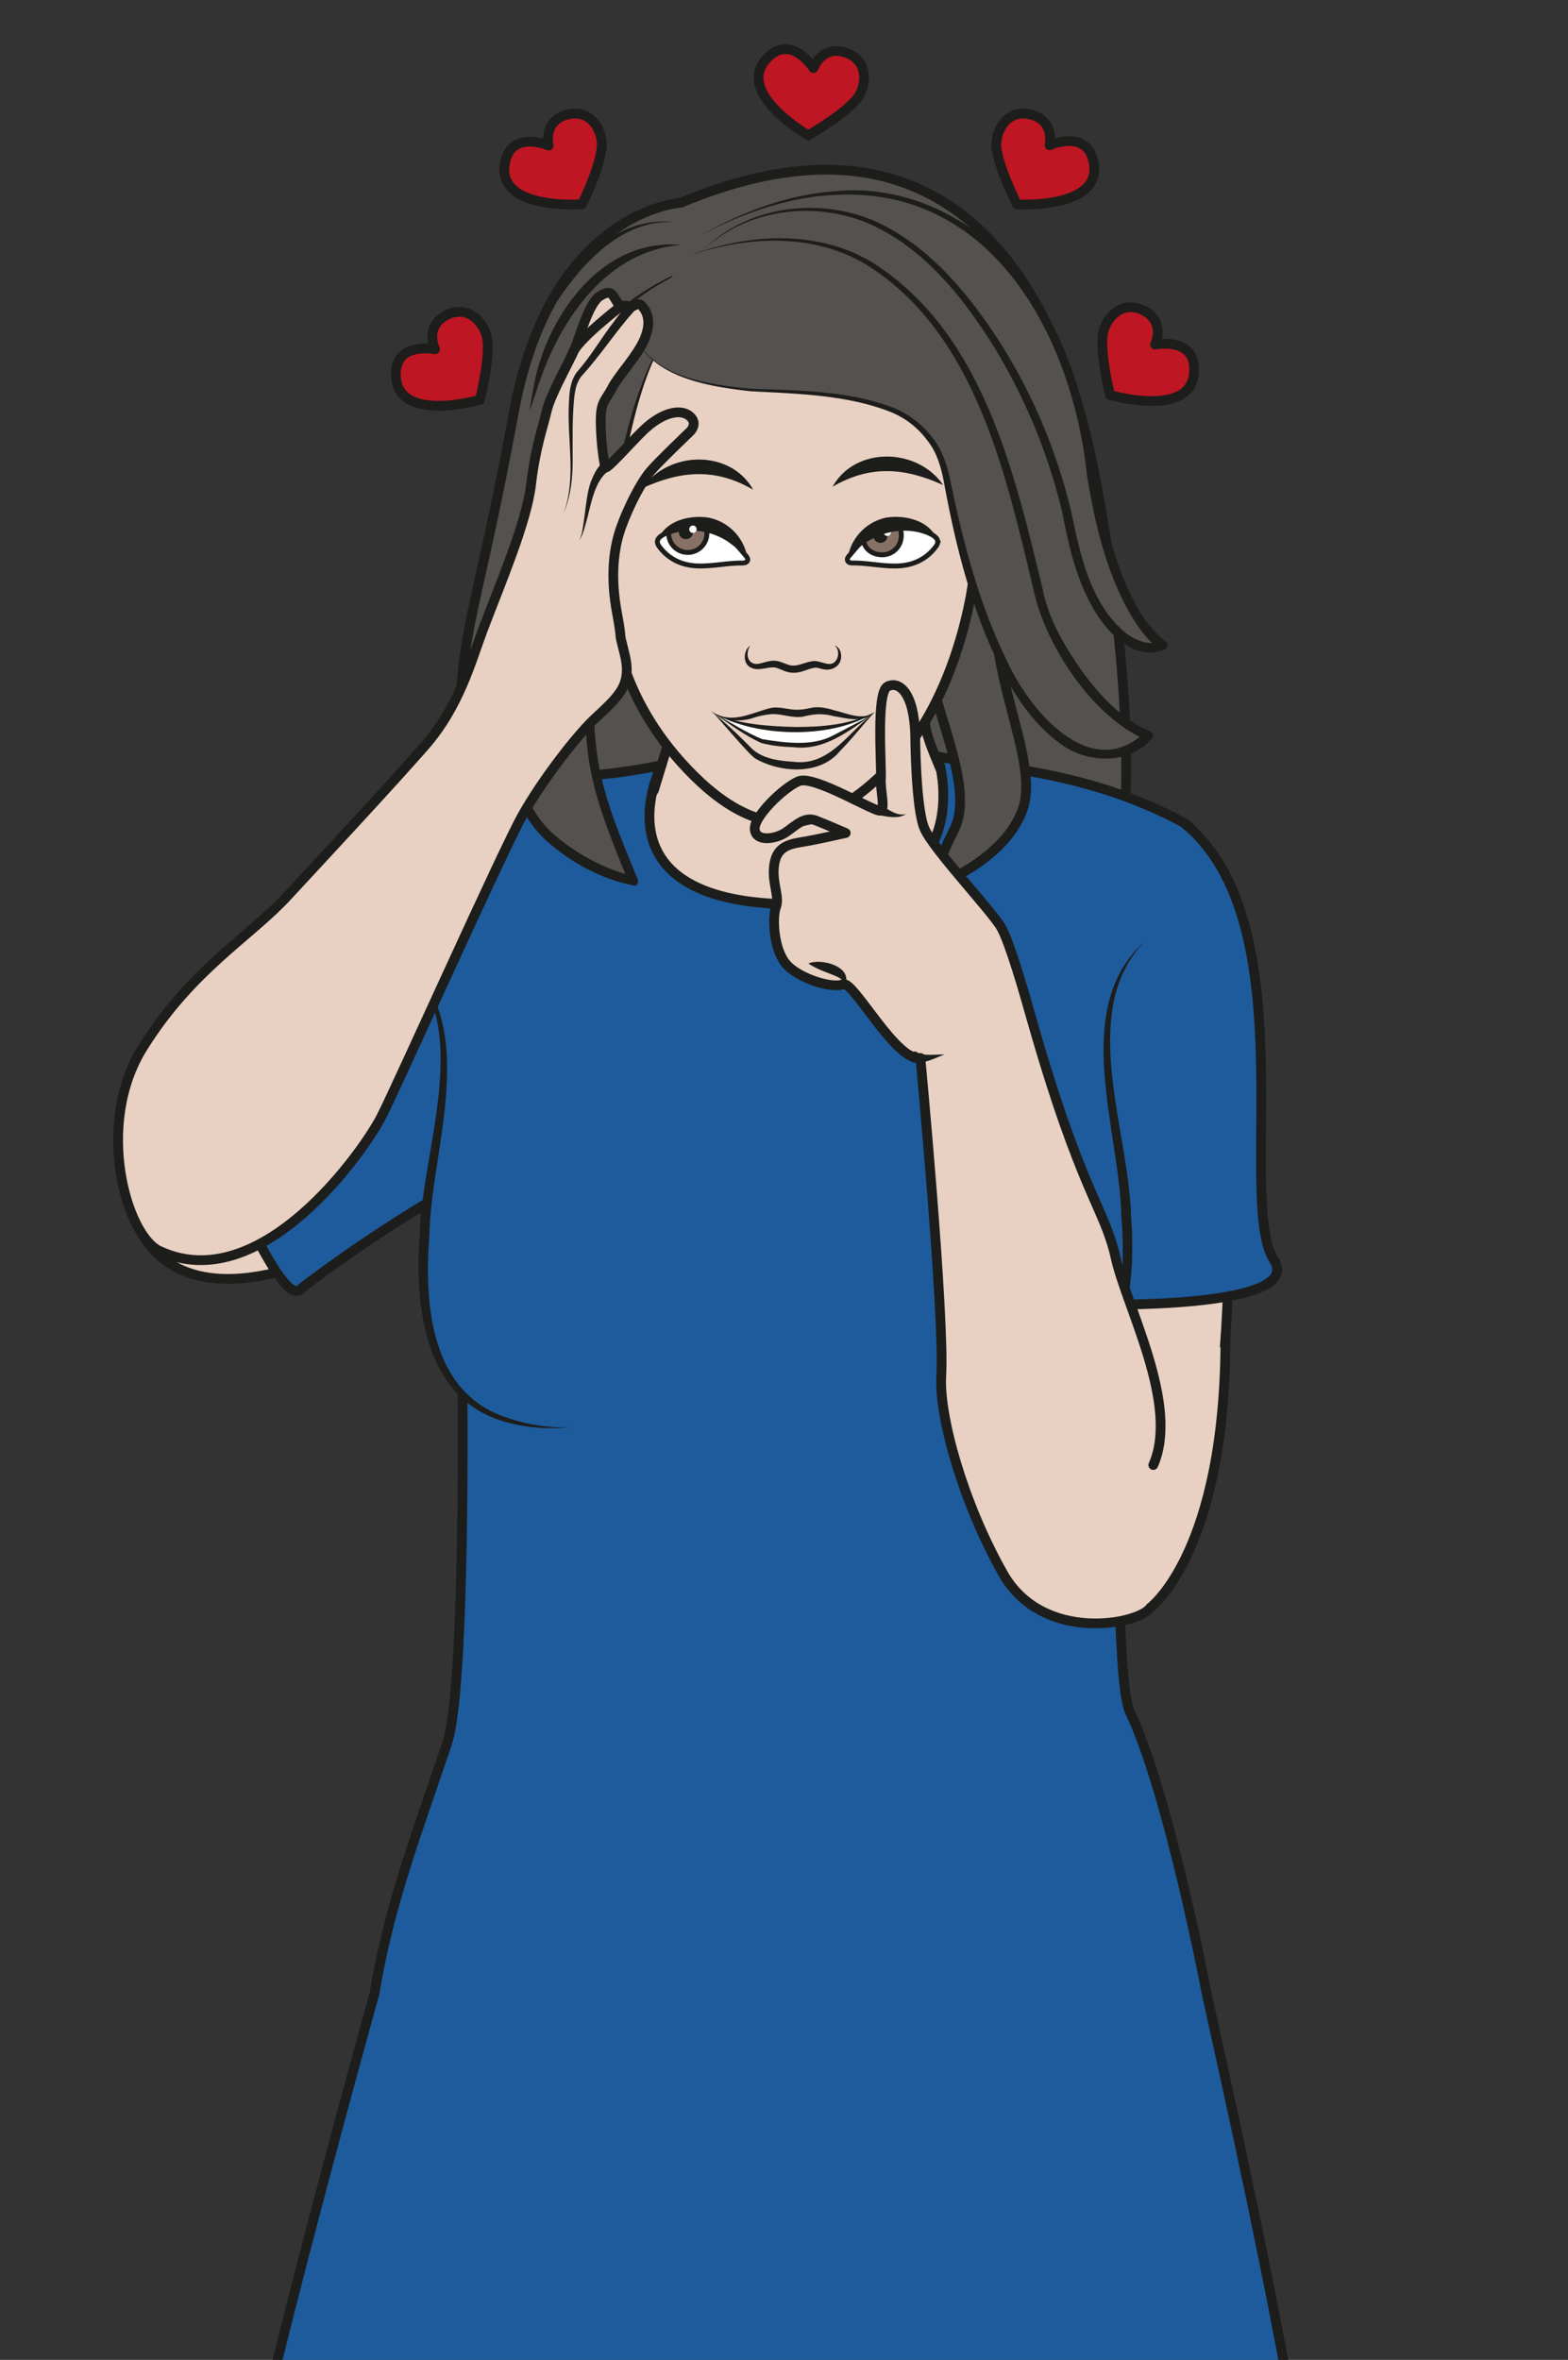 <?xml version="1.0" encoding="UTF-8" standalone="no"?><svg xmlns="http://www.w3.org/2000/svg" xml:space="preserve" viewBox="0 0 214.4 322.61"><rect x="0" y="0" width="214.4" height="322.61" fill="#333333" stroke="none"/><defs><clipPath id="a" clipPathUnits="userSpaceOnUse"><path d="M0 241.96h160.8V0H0Z"/></clipPath><clipPath id="b" clipPathUnits="userSpaceOnUse"><path d="M0 241.96h160.8V0H0Z"/></clipPath></defs><g clip-path="url(#a)" transform="matrix(1.333 0 0 -1.333 0 322.61)"><path d="M0 0s-8.24-2.4-8.6 2.28c-.3 3.76 4 2.9 4 2.9S-5.74 7.55-3.37 8.7.65 7.6.78 6.05C.98 3.73 0 0 0 0" style="fill:#be1622;fill-opacity:1;fill-rule:nonzero;stroke:none" transform="translate(49.22 201.02)"/><path d="M0 0s-8.24-2.4-8.6 2.28c-.3 3.76 4 2.9 4 2.9S-5.74 7.55-3.37 8.7.65 7.6.78 6.05C.98 3.73 0 0 0 0Z" style="fill:none;stroke:#1d1d1b;stroke-width:1;stroke-linecap:round;stroke-linejoin:round;stroke-miterlimit:10;stroke-dasharray:none;stroke-opacity:1" transform="translate(49.22 201.02)"/><path d="M0 0s8.24-2.4 8.6 2.28c.3 3.76-4 2.9-4 2.9S5.74 7.55 3.37 8.7-.65 7.6-.78 6.05C-.98 3.73 0 0 0 0" style="fill:#be1622;fill-opacity:1;fill-rule:nonzero;stroke:none" transform="translate(113.88 201.5)"/><path d="M0 0s8.24-2.4 8.6 2.28c.3 3.76-4 2.9-4 2.9S5.74 7.55 3.37 8.7-.65 7.6-.78 6.05C-.98 3.73 0 0 0 0Z" style="fill:none;stroke:#1d1d1b;stroke-width:1;stroke-linecap:round;stroke-linejoin:round;stroke-miterlimit:10;stroke-dasharray:none;stroke-opacity:1" transform="translate(113.88 201.5)"/><path d="M0 0s-8.56-.65-7.95 4c.49 3.74 4.52 2.02 4.52 2.02S-4.06 8.57-1.5 9.2C1.06 9.84 2.2 7.3 2 5.75 1.73 3.45 0 0 0 0" style="fill:#be1622;fill-opacity:1;fill-rule:nonzero;stroke:none" transform="translate(59.71 221.07)"/><path d="M0 0s-8.56-.65-7.95 4c.49 3.74 4.52 2.02 4.52 2.02S-4.06 8.57-1.5 9.2C1.06 9.84 2.2 7.3 2 5.75 1.73 3.45 0 0 0 0Z" style="fill:none;stroke:#1d1d1b;stroke-width:1;stroke-linecap:round;stroke-linejoin:round;stroke-miterlimit:10;stroke-dasharray:none;stroke-opacity:1" transform="translate(59.71 221.07)"/><path d="M0 0s8.57-.5 7.88 4.13c-.55 3.73-4.55 1.94-4.55 1.94s.6 2.56-1.98 3.16c-2.57.6-3.67-1.97-3.46-3.51C-1.77 3.42 0 0 0 0" style="fill:#be1622;fill-opacity:1;fill-rule:nonzero;stroke:none" transform="translate(104.33 221.05)"/><path d="M0 0s8.57-.5 7.88 4.13c-.55 3.73-4.55 1.94-4.55 1.94s.6 2.56-1.98 3.16c-2.57.6-3.67-1.97-3.46-3.51C-1.77 3.42 0 0 0 0Z" style="fill:none;stroke:#1d1d1b;stroke-width:1;stroke-linecap:round;stroke-linejoin:round;stroke-miterlimit:10;stroke-dasharray:none;stroke-opacity:1" transform="translate(104.33 221.05)"/><path d="M0 0s-7.44 4.27-4.33 7.78C-1.83 10.6.54 6.9.54 6.9s.91 2.46 3.39 1.55c2.47-.9 2-3.66.97-4.83C3.36 1.88 0 0 0 0" style="fill:#be1622;fill-opacity:1;fill-rule:nonzero;stroke:none" transform="translate(82.9 228.14)"/><path d="M0 0s-7.44 4.27-4.33 7.78C-1.83 10.6.54 6.9.54 6.9s.91 2.46 3.39 1.55c2.47-.9 2-3.66.97-4.83C3.36 1.88 0 0 0 0Z" style="fill:none;stroke:#1d1d1b;stroke-width:1;stroke-linecap:round;stroke-linejoin:round;stroke-miterlimit:10;stroke-dasharray:none;stroke-opacity:1" transform="translate(82.9 228.14)"/></g><g clip-path="url(#b)" transform="matrix(1.333 0 0 -1.333 0 322.61)"><path d="M0 0s-15.5-8.55-21.23.92 23.91 11.2 23.91 11.2Z" style="fill:#e8d1c2;fill-opacity:1;fill-rule:evenodd;stroke:none" transform="translate(35.9 114.4)"/><path d="M0 0s-15.5-8.55-21.23.92 23.91 11.2 23.91 11.2Z" style="fill:none;stroke:#1d1d1b;stroke-width:1;stroke-linecap:round;stroke-linejoin:round;stroke-miterlimit:10;stroke-dasharray:none;stroke-opacity:1" transform="translate(35.9 114.4)"/><path d="M0 0s.46-17.29-1.87-24.49c-2.32-7.2-16.91-3.03-16.91-3.03l.03 27.3z" style="fill:#e8d1c2;fill-opacity:1;fill-rule:nonzero;stroke:none" transform="translate(126.01 119.18)"/><path d="M0 0s.46-17.29-1.87-24.49c-2.32-7.2-16.91-3.03-16.91-3.03l.03 27.3z" style="fill:none;stroke:#1d1d1b;stroke-width:1;stroke-linecap:round;stroke-linejoin:round;stroke-miterlimit:10;stroke-dasharray:none;stroke-opacity:1" transform="translate(126.01 119.18)"/><path d="M0 0s-13.31-.74-17.14-21.48c-3.82-20.75-5.5-22.18-5.56-32.91-.1-17.49 8.24-25.27 8.24-25.27s50.8-.42 54.95 2.3c9.74 6.37 3.24 45.74.65 55.13C38.54-12.84 29.85 12.47 0 0" style="fill:#54514e;fill-opacity:1;fill-rule:nonzero;stroke:none" transform="translate(69.85 221.23)"/><path d="M0 0s-13.31-.74-17.14-21.48c-3.82-20.75-5.5-22.18-5.56-32.91-.1-17.49 8.24-25.27 8.24-25.27s50.8-.42 54.95 2.3c9.74 6.37 3.24 45.74.65 55.13C38.54-12.84 29.85 12.47 0 0Z" style="fill:none;stroke:#1d1d1b;stroke-width:1;stroke-linecap:butt;stroke-linejoin:round;stroke-miterlimit:10;stroke-dasharray:none;stroke-opacity:1" transform="translate(69.85 221.23)"/><path d="M0 0s-4.82-11.71-2.95-17.85C-1.1-24.01 10.1-41-11.05-41.68c-33.17-1.1-20 18.34-20 18.34l1.56 5.12S-30.15-11.1-33.27 0" style="fill:#e8d1c2;fill-opacity:1;fill-rule:nonzero;stroke:#1d1d1b;stroke-width:1;stroke-linecap:round;stroke-linejoin:round;stroke-miterlimit:10;stroke-dasharray:none;stroke-opacity:1" transform="translate(98.13 184.33)"/><path d="M0 0s-3.91 20.6-7.89 28.9c-1.83 3.81-1.33 43.84.95 51.91 1.06 4.81 3.83-.88 3.83 1.61 0 7.96 6.4 34.6.74 37.64-10 5.38-19.25 5.54-25.21 6.78 0 0 5.17-15.64-15.6-15.15-19.83.46-12.74 14.24-12.74 14.24-16.26-3.23-14.7 2.24-26.86-6.17-8.5-5.86-9.14-15.7-5.76-29.16 1.45-5.8 11.8-12.52 11.91-14.42.36-6.32.85-44.18-1.27-50.52-2.85-8.55-5.98-16.55-7.45-25.66 0 0-15.28-54.73-15.28-63.6 0-8.87 107.83-17.17 111.94-10.74C15.42-67.9 2.59-11.9 0 0" style="fill:#1d5b9c;fill-opacity:1;fill-rule:nonzero;stroke:none" transform="translate(123.77 37.6)"/><path d="M0 0s-3.91 20.6-7.89 28.9c-1.83 3.81-1.33 43.84.95 51.91 1.06 4.81 3.83-.88 3.83 1.61 0 7.96 6.4 34.6.74 37.64-10 5.38-19.25 5.54-25.21 6.78 0 0 5.17-15.64-15.6-15.15-19.83.46-12.74 14.24-12.74 14.24-16.26-3.23-14.7 2.24-26.86-6.17-8.5-5.86-9.14-15.7-5.76-29.16 1.45-5.8 11.8-12.52 11.91-14.42.36-6.32.85-44.18-1.27-50.52-2.85-8.55-5.98-16.55-7.45-25.66 0 0-15.28-54.73-15.28-63.6 0-8.87 107.83-17.17 111.94-10.74C15.42-67.9 2.59-11.9 0 0Z" style="fill:none;stroke:#1d1d1b;stroke-width:1;stroke-linecap:round;stroke-linejoin:round;stroke-miterlimit:10;stroke-dasharray:none;stroke-opacity:1" transform="translate(123.77 37.6)"/><path d="M0 0c1.48-10.42.52-11.3.52-11.3s21.6-.5 18.36 4.55c-3.9 6.07 3.38 34.71-9.27 44.87" style="fill:#1d5b9c;fill-opacity:1;fill-rule:nonzero;stroke:#1d1d1b;stroke-width:1;stroke-linecap:round;stroke-linejoin:round;stroke-miterlimit:10;stroke-dasharray:none;stroke-opacity:1" transform="translate(111.8 119.53)"/><path d="M0 0s-4.84-3.24-3.6-14.13c1.23-10.9 7.62-34.42-13.03-33.7" style="fill:#1d5b9c;fill-opacity:1;fill-rule:nonzero;stroke:none" transform="translate(117.35 145.4)"/><path d="M0 0c-6.8-7.1-1.57-19.23-1.34-27.96.55-6.99-.32-16.41-8.04-19.06-2.34-.82-4.83-1-7.25-.8 2.42.02 4.87.3 7.07 1.26 7.24 2.87 7.77 11.8 7.23 18.53C-2.51-19.27-7.56-6.84 0 0" style="fill:#1d1d1b;fill-opacity:1;fill-rule:nonzero;stroke:none" transform="translate(117.35 145.4)"/><path d="M0 0s-14.05 2.18-24.77-19.15C-31.7-32.91-35.87-34-32.72-36c3.15-2.01 8.8-18.15 10.93-15.34 0 0 5.94 4.67 14.32 9.59" style="fill:#1d5b9c;fill-opacity:1;fill-rule:nonzero;stroke:#1d1d1b;stroke-width:1;stroke-linecap:round;stroke-linejoin:round;stroke-miterlimit:10;stroke-dasharray:none;stroke-opacity:1" transform="translate(52.79 161.29)"/><path d="M0 0s4.84-3.24 3.6-14.13c-1.24-10.9-7.62-34.42 13.03-33.7" style="fill:#1d5b9c;fill-opacity:1;fill-rule:nonzero;stroke:none" transform="translate(41.72 143.45)"/><path d="M0 0c7.56-6.84 2.5-19.26 2.33-28.04-.54-6.71-.01-15.65 7.23-18.52a18.3 18.3 0 0 1 7.07-1.26c-2.42-.2-4.91-.02-7.25.8C1.66-44.36.8-34.95 1.34-27.97 1.57-19.25 6.8-7.08 0 0" style="fill:#1d1d1b;fill-opacity:1;fill-rule:nonzero;stroke:none" transform="translate(41.72 143.45)"/><path d="M0 0s-6.14-11.7-5.54-16.76c.6-5.06 4.88-13.2 2.8-17.43-2.1-4.23-2.43-6.05-2.43-6.05s7.66 2.65 9.47 8.2C6.29-25.9-2.45-13.38 3.7-5.02" style="fill:#54514e;fill-opacity:1;fill-rule:evenodd;stroke:#1d1d1b;stroke-width:1;stroke-linecap:butt;stroke-linejoin:round;stroke-miterlimit:10;stroke-dasharray:none;stroke-opacity:1" transform="translate(100.66 191.23)"/><path d="M0 0s2.47-9.63 2.22-12.72c-.25-3.08.74-11.36 8.37-18.9 7.93-7.85 14.25-5.08 20.54 1.4 6.3 6.48 8.25 17.87 8.25 20.59 0 2.71.22 13.22-3.24 20.13-3.45 6.91-24.36 12.1-31.8 4.8C-3.07 8.03 0 0 0 0" style="fill:#e8d1c2;fill-opacity:1;fill-rule:nonzero;stroke:none" transform="translate(60.61 194.06)"/><path d="M0 0s2.47-9.63 2.22-12.72c-.25-3.08.74-11.36 8.37-18.9 7.93-7.85 14.25-5.08 20.54 1.4 6.3 6.48 8.25 17.87 8.25 20.59 0 2.71.22 13.22-3.24 20.13-3.45 6.91-24.36 12.1-31.8 4.8C-3.07 8.03 0 0 0 0Z" style="fill:none;stroke:#1d1d1b;stroke-width:1;stroke-linecap:round;stroke-linejoin:round;stroke-miterlimit:10;stroke-dasharray:none;stroke-opacity:1" transform="translate(60.61 194.06)"/><path d="M0 0c-4.77-6.88-6.51-23.07-7.85-34.35-1.29-10.82 2.25-16.86 4.22-22.08 0 0-13 3.06-11.88 13.11C-14.41-33.26-12.4-7.35-6.75.05c4.44 5.8 12.8 7.63 12.8 7.63" style="fill:#54514e;fill-opacity:1;fill-rule:nonzero;stroke:none" transform="translate(68.6 208.07)"/><path d="M0 0c-2.58-4.14-3.63-8.99-4.6-13.7-.93-4.76-1.55-9.58-2.1-14.4-.5-4.79-1.37-9.6-.76-14.4.47-4.86 2.47-9.26 4.28-13.76a.48.48 0 0 0-.27-.63c-3.37.62-6.6 2.36-9.18 4.69a10.56 10.56 0 0 0-3.3 9.34c.7 6.55 1.33 13.12 2.3 19.65 1.04 6.52 2.1 13.1 4.52 19.29A15.9 15.9 0 0 0-3 3.76a27.19 27.19 0 0 0 9.04 3.92C1.35 6.37-3.3 4.07-6.39.2c-2.88-4-3.78-9.06-4.85-13.79a156.3 156.3 0 0 1-1.58-9.73c-.9-6.52-1.52-13.07-2.18-19.64-.5-3.2.69-6.35 3.06-8.53a20.27 20.27 0 0 1 8.42-4.47l-.57-.64c-1.8 4.49-3.82 9.09-4.27 13.99-.59 4.89.26 9.78.86 14.61a183.5 183.5 0 0 0 2.4 14.4C-3.97-8.9-2.77-4.03 0 0" style="fill:#1d1d1b;fill-opacity:1;fill-rule:nonzero;stroke:none" transform="translate(68.6 208.07)"/><path d="M0 0c-7.53-.58-12.27-7.49-14.53-14.08-.34-.98-.64-1.97-1-2.96.14 1.04.35 2.06.53 3.1C-13.5-6.94-7.94.73 0 0" style="fill:#1d1d1b;fill-opacity:1;fill-rule:nonzero;stroke:none" transform="translate(69.85 216.9)"/><path d="M0 0s.52-6.25 14.83-6.49c4.01-.06 11.42-.82 14.12-3.22 3.5-3.12 2.93-4.63 4.56-11.39C39.34-45.2 49.03-45.94 53-41.8c0 0-5.65 1.7-10.42 11.89C40.4-25.27 36.3 18.19 5.77 7.36" style="fill:#54514e;fill-opacity:1;fill-rule:evenodd;stroke:none" transform="translate(64.8 208.39)"/><path d="M0 0c1.5-4.97 7.79-5.82 12.25-6.24 4.88-.19 9.88-.17 14.55-1.93a9.51 9.51 0 0 0 3.97-3c1.1-1.3 1.6-3 1.94-4.6 1.31-6.37 2.97-12.7 5.84-18.5 2.32-5.03 8.55-12.45 14.1-7.2l.2-.82c-5.5 2.3-10.36 9.63-11.6 15.3C38.38-15.03 35.31-.72 24.3 6.34 18.77 9.8 11.76 9.46 5.77 7.36c5.99 2.28 13.08 2.8 18.8-.58C35.93-.3 39.2-14.62 42.15-26.77c.6-3.11 2.26-5.9 4.07-8.47 1.78-2.46 4.1-4.94 6.91-6.1a.5.5 0 0 0 .32-.65c-2.33-2.91-6.9-2.72-9.64-.53-2.75 2.03-4.58 4.92-6.07 7.85-2.92 5.92-4.52 12.36-5.7 18.77-.3 1.59-.73 3.14-1.73 4.37a8.74 8.74 0 0 1-3.71 2.89c-4.54 1.79-9.55 1.88-14.38 2.14C7.74-6 1.43-5.03 0 0" style="fill:#1d1d1b;fill-opacity:1;fill-rule:nonzero;stroke:none" transform="translate(64.8 208.39)"/><path d="M0 0s6.03 6.63 16.13 3.48c10.12-3.16 19.2-19.12 21.6-31.56 2.4-12.44 8.08-13.2 9.54-12.3 0 0-5.3 3.03-7.52 18.92C36.67.68 20.93 13.26-.2 1.62" style="fill:#54514e;fill-opacity:1;fill-rule:evenodd;stroke:none" transform="translate(71.98 216.23)"/><path d="M0 0c4.42 4.54 11.57 5.6 17.38 3.27 5.84-2.47 10-7.6 13.34-12.8a57.15 57.15 0 0 0 7.19-17.2c.92-4.41 1.93-9.2 5.39-12.24.96-.82 2.57-1.55 3.7-.99l.02-.85c-1.48 1.04-2.34 2.42-3.22 3.9-2.38 4.3-3.5 9.16-4.28 13.96-1.5 14.19-9.74 29.74-26 28.74C8.7 5.54 4.07 3.87-.2 1.62 4 3.98 8.66 5.79 13.5 6.16c8.28.89 16.33-3.71 20.69-10.64 3.66-5.45 5.38-11.95 6.23-18.33a52.5 52.5 0 0 1 2.29-9.29c1.07-2.86 2.41-6 4.86-7.89.3-.18.27-.65-.04-.81-3.46-1.42-6.38 2.2-7.76 4.9-1.46 2.82-2.17 5.96-2.75 8.97a58.58 58.58 0 0 1-6.95 17C26.88-4.79 22.85.32 17.2 2.83 11.55 5.26 4.5 4.38 0 0" style="fill:#1d1d1b;fill-opacity:1;fill-rule:nonzero;stroke:none" transform="translate(71.98 216.23)"/><path d="M0 0c-5.3.39-9.42-4.05-12.1-8.1-.36-.58-1.23-.03-.85.54C-9.93-3.58-5.39.74 0 0" style="fill:#1d1d1b;fill-opacity:1;fill-rule:nonzero;stroke:none" transform="translate(69.25 219.22)"/><path d="M0 0c-.61-.97-.15-2.2 1.1-1.81.5.1 1.09.38 1.8.2.6-.16 1.1-.47 1.51-.44.6-.02 1.29.36 1.98.45.89.15 1.9-.85 2.5.2.2.42.23 1.04-.23 1.41.6-.2.8-.98.6-1.56-.2-.66-.97-1.02-1.63-.9-.47.05-.72.25-1.12.16-.68-.13-1.27-.52-2.1-.5-.73.01-1.22.36-1.7.5-.64.23-1.68-.34-2.46-.04C-.8-2.03-.75-.52 0 0" style="fill:#1d1d1b;fill-opacity:1;fill-rule:nonzero;stroke:none" transform="translate(76.95 175.81)"/><path d="M0 0c.82-.66 1.7-1.74 2.38-2.54.3-.35.1-.68-.36-.68-1.59.02-3.14-.37-4.73-.3-1.6.08-2.9.73-3.83 1.96-.14.2-.27.4-.18.69.02.06.06.12.1.18.34.44 1.4.83 2.6 1.23C-2.7.98-1.02.83 0 0" style="fill:#fff;fill-opacity:1;fill-rule:nonzero;stroke:#1d1d1b;stroke-width:.5;stroke-linecap:butt;stroke-linejoin:miter;stroke-miterlimit:10;stroke-dasharray:none;stroke-opacity:1" transform="translate(74.18 187.5)"/><path d="M0 0c.25-.33.15-.32.15-.76a1.96 1.96 0 1 0-3.9 0c0 .12.63.44 1.23.55.5.1 1.12.14 1.63.21C-.3.08 0 0 0 0" style="fill:#877164;fill-opacity:1;fill-rule:evenodd;stroke:none" transform="translate(72.35 188.28)"/><path d="M0 0c.25-.33.15-.32.15-.76a1.96 1.96 0 1 0-3.9 0c0 .12.63.44 1.23.55.5.1 1.12.14 1.63.21C-.3.08 0 0 0 0Z" style="fill:none;stroke:#1d1d1b;stroke-width:.5;stroke-linecap:butt;stroke-linejoin:miter;stroke-miterlimit:10;stroke-dasharray:none;stroke-opacity:1" transform="translate(72.35 188.28)"/><path d="M0 0a.7.7 0 0 0-.72-.7.7.7 0 0 0-.72.7c0 .39.32.7.72.7A.7.7 0 0 0 0 0" style="fill:#1d1d1b;fill-opacity:1;fill-rule:evenodd;stroke:none" transform="translate(71.08 187.43)"/><path d="M0 0c.77 1.99 3.28 2.62 5.27 2.29a5.05 5.05 0 0 0 3.95-4.25c-.63.75-1.32 1.3-2.03 1.8A6.73 6.73 0 0 1 0 0" style="fill:#1d1d1b;fill-opacity:1;fill-rule:nonzero;stroke:none" transform="translate(67.47 186.63)"/><path d="M0 0c2.61 3.84 9 4.03 11.35-.17C7.5 2.08 3.95 1.8 0 0" style="fill:#1d1d1b;fill-opacity:1;fill-rule:nonzero;stroke:none" transform="translate(65.91 191.96)"/><path d="M0 0c-3.96 1.8-7.49 2.08-11.35-.17C-9 4.03-2.61 3.83 0 0" style="fill:#1d1d1b;fill-opacity:1;fill-rule:nonzero;stroke:none" transform="translate(96.75 192.27)"/><path d="M0 0c-.82-.66-1.7-1.74-2.38-2.54-.3-.35-.1-.68.36-.68 1.59.02 3.14-.37 4.73-.3 1.6.08 2.9.73 3.83 1.96.14.2.27.4.18.69a.6.6 0 0 1-.1.18c-.34.44-1.4.83-2.6 1.23C2.7.98 1.02.83 0 0" style="fill:#fff;fill-opacity:1;fill-rule:nonzero;stroke:#1d1d1b;stroke-width:.5;stroke-linecap:butt;stroke-linejoin:miter;stroke-miterlimit:10;stroke-dasharray:none;stroke-opacity:1" transform="translate(89.44 187.5)"/><path d="M0 0a.38.38 0 1 1 .76 0A.38.38 0 0 1 0 0" style="fill:#fff;fill-opacity:1;fill-rule:evenodd;stroke:none" transform="translate(70.7 187.74)"/><path d="M0 0a2 2 0 0 0 .34-1.2c0-1.09-.87-1.96-1.95-1.96s-1.95.68-1.95 1.76l.9.62.61.37 1.15.35z" style="fill:#877164;fill-opacity:1;fill-rule:evenodd;stroke:none" transform="translate(92.11 188.28)"/><path d="M0 0a2 2 0 0 0 .34-1.2c0-1.09-.87-1.96-1.95-1.96s-1.95.68-1.95 1.76l.9.62.61.37 1.15.35z" style="fill:none;stroke:#1d1d1b;stroke-width:.5;stroke-linecap:butt;stroke-linejoin:miter;stroke-miterlimit:10;stroke-dasharray:none;stroke-opacity:1" transform="translate(92.11 188.28)"/><path d="M0 0a.7.7 0 0 0-.72-.7.7.7 0 0 0-.72.7c0 .39.32.7.72.7A.7.7 0 0 0 0 0" style="fill:#1d1d1b;fill-opacity:1;fill-rule:evenodd;stroke:none" transform="translate(91.03 187.05)"/><path d="M0 0a.38.38 0 1 1 .76 0A.38.38 0 0 1 0 0" style="fill:#fff;fill-opacity:1;fill-rule:evenodd;stroke:none" transform="translate(90.64 187.43)"/><path d="M0 0c-3.13 1.92-7 .81-9.22-1.96A5.05 5.05 0 0 0-5.27 2.3C-3.28 2.62-.77 1.99 0 0" style="fill:#1d1d1b;fill-opacity:1;fill-rule:nonzero;stroke:none" transform="translate(96.16 186.63)"/><path d="M0 0s1.94-.84 3.23-.97c1.3-.14 5.36-.24 6.2-.08.83.16 2.71.7 3.18.97.48.27 1.8.58 1.8.58.14.02.23-.02-1.48-1.1-1.44-.92-3.45-2.03-5.43-1.97-1.97.06-3.8 0-4.76.66C1.81-1.26.61-.8.61-.8S-.57 0-.96.3z" style="fill:#fff;fill-opacity:1;fill-rule:evenodd;stroke:none" transform="translate(74.83 168.2)"/><path d="M0 0c-4.21-2.82-12.07-2.64-16.42-.18 2.6-1.12 5.46-1.28 8.25-1.36C-5.4-1.54-2.51-1.32 0 0" style="fill:#1d1d1b;fill-opacity:1;fill-rule:nonzero;stroke:none" transform="translate(89.75 169)"/><path d="M0 0c-1.04-1.21-2.88-.64-4.23-.43-1.16.3-1.97.24-3.1-.04-1.1-.2-2.16.29-3.25.25a8.19 8.19 0 0 1-2.06-.44c-1.42-.41-3.12-.24-4.2.78 2.07-1.5 4.07-.21 6.2.3.74.13 1.5-.1 2.22-.17.76-.07 1.28.05 2.07.21.81.1 1.57-.11 2.26-.31C-2.76-.17-1.24-.92 0 0" style="fill:#1d1d1b;fill-opacity:1;fill-rule:nonzero;stroke:none" transform="translate(89.75 169)"/><path d="M0 0a52.76 52.76 0 0 0 3.78-3.48C4.88-4.74 6.62-5 8.25-5.1 12-5.6 13.84-2.18 16.49-.18c-1.15-1.26-2.2-2.62-3.41-3.84-2.04-2.5-6.12-2.23-8.7-.74C3.6-4.2.74-.73 0 0" style="fill:#1d1d1b;fill-opacity:1;fill-rule:nonzero;stroke:none" transform="translate(73.07 169)"/><path d="M0 0c1.58-.81 3.11-1.85 4.75-2.5 2.35-.37 5.1-.77 7.27.39l3.84 2c-2.43-1.68-4.82-3.58-7.94-3.21-1.12.03-2.2.15-3.28.43C2.96-2.14 1.52-1.02 0 0" style="fill:#1d1d1b;fill-opacity:1;fill-rule:nonzero;stroke:none" transform="translate(73.45 168.71)"/><path d="M0 0s-3.24-3.09-4.07-4.07C-5.31-5.52-6.82-8.8-7.34-10.6c-.51-1.8-.84-4.42-.18-7.96.65-3.54.07-1.46.74-4.06.88-3.36-.42-4.41-3.08-6.9-1.65-1.54-5.22-6.06-7.35-9.85-2.12-3.79-12.7-27.4-14.45-30.86-1.74-3.45-12.35-18.7-22.8-13.8-3.37 1.57-6.67 12.93-1.66 20.9 5 7.99 10.94 11.3 14.77 15.45 3.84 4.15 10.48 11.28 14.07 15.37 3.6 4.1 4.77 8.67 6 11.94 1.75 4.63 4.5 11.03 4.95 14.9.45 3.87 1.24 5.94 1.62 7.6.38 1.64 2.22 4.85 2.82 6.24.6 1.39 1.47 4.8 2.64 5.52 1.06.66 1.22.26 1.74-.61.45-.75.7-.18 1.16-.46.46-.28.9.64 1.44 0 .55-.66.94-1.65.2-3.39-.75-1.74-2.6-3.62-3.32-5-.72-1.38-1.2-1.37-1.15-3.64.04-2.27.37-4.09.46-4.46.08-.38 2.5 2.42 3.9 3.77C-2.93 1.94-.85 2.5.12 1.4.72.7 0 0 0 0" style="fill:#e8d1c2;fill-opacity:1;fill-rule:evenodd;stroke:none" transform="translate(70.8 197.77)"/><path d="M0 0s-3.24-3.09-4.07-4.07C-5.31-5.52-6.82-8.8-7.34-10.6c-.51-1.8-.84-4.42-.18-7.96.65-3.54.07-1.46.74-4.06.88-3.36-.42-4.41-3.08-6.9-1.65-1.54-5.22-6.06-7.35-9.85-2.12-3.79-12.7-27.4-14.45-30.86-1.74-3.45-12.35-18.7-22.8-13.8-3.37 1.57-6.67 12.93-1.66 20.9 5 7.99 10.94 11.3 14.77 15.45 3.84 4.15 10.48 11.28 14.07 15.37 3.6 4.1 4.77 8.67 6 11.94 1.75 4.63 4.5 11.03 4.95 14.9.45 3.87 1.24 5.94 1.62 7.6.38 1.64 2.22 4.85 2.82 6.24.6 1.39 1.47 4.8 2.64 5.52 1.06.66 1.22.26 1.74-.61.45-.75.7-.18 1.16-.46.46-.28.9.64 1.44 0 .55-.66.94-1.65.2-3.39-.75-1.74-2.6-3.62-3.32-5-.72-1.38-1.2-1.37-1.15-3.64.04-2.27.37-4.09.46-4.46.08-.38 2.5 2.42 3.9 3.77C-2.93 1.94-.85 2.5.12 1.4.72.7 0 0 0 0Z" style="fill:none;stroke:#1d1d1b;stroke-width:1;stroke-linecap:round;stroke-linejoin:round;stroke-miterlimit:10;stroke-dasharray:none;stroke-opacity:1" transform="translate(70.8 197.77)"/><path d="M0 0c-1.9-2.08-3.54-4.66-5.43-6.7-.57-.7-.72-1.61-.8-2.58-.18-1.92-.12-3.87-.13-5.81.03-1.94-.17-3.94-.94-5.73 1.39 3.73.3 7.7.57 11.57.04.95.15 2.06.8 2.93 1.34 1.52 2.26 3.1 3.44 4.7.29.38 1.04 1.4 1.33 1.76l.35.44C-.37 1.32.63.65 0 0" style="fill:#1d1d1b;fill-opacity:1;fill-rule:nonzero;stroke:none" transform="translate(65.1 210.17)"/><path d="M0 0c-1.46-1.1-1.76-3.53-2.25-5.22-.18-.65-.34-1.34-.73-1.9.32.6.38 1.28.48 1.95.19 1.23.3 2.87.72 4.06C-1.57-.6-.75 1.48.1.77A.5.5 0 0 0 0 0" style="fill:#1d1d1b;fill-opacity:1;fill-rule:nonzero;stroke:none" transform="translate(62.38 193.7)"/><path d="M0 0s-4.39-3.38-4.78-4.74" style="fill:none;stroke:#1d1d1b;stroke-width:1;stroke-linecap:round;stroke-linejoin:round;stroke-miterlimit:10;stroke-dasharray:none;stroke-opacity:1" transform="translate(63.48 210.44)"/><path d="M0 0c2.72 6.17-2.72 16.13-3.86 21.25-1.16 5.19-3.53 6.57-8.67 24.64-.77 2.73-2.15 7.55-3.05 9.2-.9 1.65-7.02 8.09-7.9 10.2-.9 2.1-.94 9.53-.94 9.53-.12 4.4-1.66 5.64-2.85 5.02-1.18-.63-.59-8.13-.67-9.4-.08-1.28.48-3.1-.04-3.33-.53-.22-6.81 3.69-8.4 3.02-1.57-.67-4.64-3.65-4.5-4.95.13-1.3 2.1-.98 3.08-.36s1.97 1.78 3.22 1.27c1.25-.5 3.03-1.27 3.03-1.27s-3.03-.7-4.58-.94c-1.55-.25-2.55-.67-2.77-2.42-.23-1.75.6-3.2.2-4.23-.4-1.02-.26-4.27 1-5.8 1.27-1.54 4.82-2.6 5.86-2.12s5.45-8 7.95-7.56c0 0 2.5-26.48 2.14-32.62-.24-4.15 2.25-13.04 6.33-20.25 4.07-7.21 14-5.22 15.12-3.5 0 0 7.7 5.67 7.7 27.67" style="fill:#e8d1c2;fill-opacity:1;fill-rule:nonzero;stroke:#1d1d1b;stroke-width:1;stroke-linecap:round;stroke-linejoin:round;stroke-miterlimit:10;stroke-dasharray:none;stroke-opacity:1" transform="translate(118.3 91.77)"/><path d="M0 0c-.8-.56-1.92-.26-2.81-.12a.51.51 0 0 0 .2 1C-1.8.5-.95-.27 0 0" style="fill:#1d1d1b;fill-opacity:1;fill-rule:nonzero;stroke:none" transform="translate(92.94 158.54)"/><path d="M0 0c1.29.6 4.56-.33 3.77-2.13-.17.43-.44.57-.72.73C2.03-.91 1.04-.7 0 0" style="fill:#1d1d1b;fill-opacity:1;fill-rule:nonzero;stroke:none" transform="translate(82.92 143.2)"/><path d="M0 0c-1.05-.37-1.97-.95-3.14-.83-.73.08-.62 1.19.11 1.12A.56.56 0 0 0-2.68.1C-1.9-.14-.84 0 0 0" style="fill:#1d1d1b;fill-opacity:1;fill-rule:nonzero;stroke:none" transform="translate(96.91 133.88)"/></g></svg>